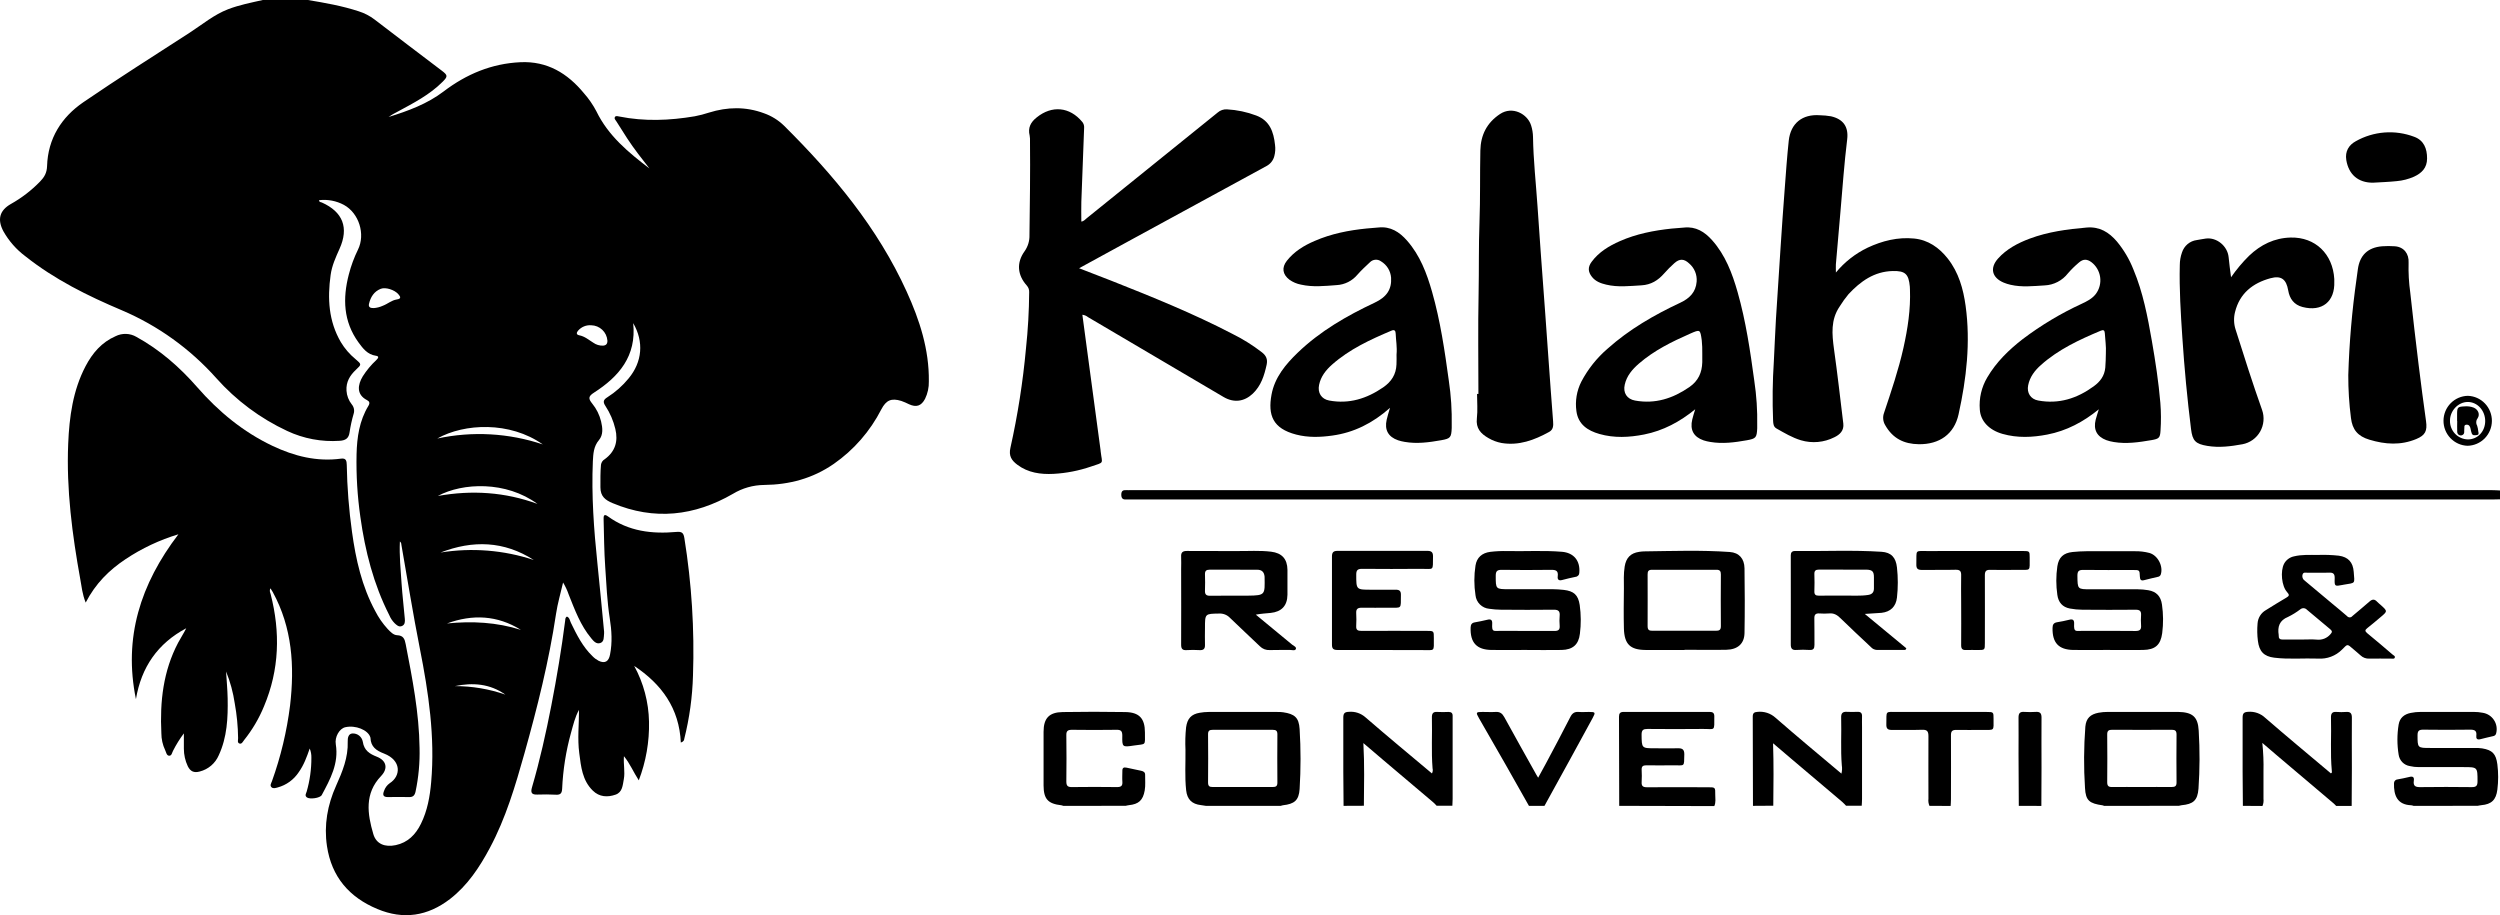 <svg width="112" height="41" viewBox="0 0 112 41" fill="none" xmlns="http://www.w3.org/2000/svg">
<g clip-path="url(#clip0_2862_9036)">
<path d="M13.793 0C14.558 0.128 15.322 0.261 16.067 0.505C16.324 0.586 16.565 0.71 16.779 0.873C17.779 1.642 18.787 2.402 19.792 3.166C20.058 3.368 20.071 3.422 19.835 3.658C19.249 4.249 18.517 4.621 17.797 5.011C17.661 5.077 17.531 5.154 17.408 5.241C18.282 4.971 19.141 4.655 19.87 4.1C20.898 3.318 22.026 2.847 23.316 2.787C24.514 2.732 25.42 3.28 26.159 4.175C26.377 4.421 26.564 4.693 26.717 4.984C27.249 6.083 28.153 6.829 29.095 7.547C28.751 7.106 28.404 6.668 28.098 6.199C27.935 5.948 27.774 5.695 27.616 5.441C27.577 5.379 27.5 5.311 27.554 5.235C27.595 5.178 27.681 5.207 27.745 5.22C28.872 5.446 29.998 5.4 31.123 5.21C31.34 5.169 31.555 5.113 31.764 5.044C32.586 4.788 33.407 4.77 34.227 5.074C34.563 5.192 34.87 5.383 35.126 5.632C37.334 7.826 39.315 10.194 40.619 13.064C41.198 14.337 41.63 15.657 41.612 17.083C41.619 17.355 41.561 17.625 41.442 17.869C41.272 18.19 41.05 18.26 40.724 18.11C40.612 18.053 40.497 18.004 40.379 17.962C39.934 17.824 39.7 17.924 39.482 18.342C38.982 19.319 38.252 20.157 37.354 20.782C36.413 21.434 35.366 21.715 34.231 21.726C33.739 21.731 33.258 21.868 32.836 22.123C31.115 23.118 29.313 23.326 27.444 22.54C27.122 22.405 26.898 22.242 26.899 21.831C26.899 21.489 26.893 21.157 26.924 20.82C26.932 20.768 26.951 20.718 26.98 20.675C27.01 20.632 27.049 20.596 27.094 20.571C27.561 20.229 27.701 19.775 27.567 19.217C27.48 18.849 27.329 18.5 27.121 18.184C26.998 17.998 27.037 17.905 27.213 17.795C27.572 17.567 27.892 17.283 28.162 16.953C28.773 16.217 28.854 15.311 28.367 14.476C28.523 15.956 27.725 16.873 26.614 17.588C26.343 17.759 26.359 17.866 26.533 18.082C26.723 18.315 26.858 18.588 26.929 18.881C26.998 19.171 27.032 19.479 26.833 19.716C26.591 20.002 26.578 20.335 26.56 20.667C26.494 22.195 26.605 23.718 26.764 25.238C26.871 26.256 26.964 27.276 27.063 28.295C27.066 28.323 27.066 28.352 27.063 28.381C27.045 28.54 27.076 28.745 26.893 28.808C26.71 28.87 26.587 28.715 26.485 28.592C26.007 28.018 25.753 27.326 25.481 26.644C25.416 26.453 25.33 26.269 25.226 26.096C25.118 26.566 24.98 27.035 24.909 27.509C24.592 29.627 24.072 31.695 23.495 33.752C23.087 35.205 22.66 36.651 21.944 37.99C21.481 38.856 20.946 39.667 20.161 40.275C19.162 41.044 18.072 41.214 16.905 40.723C15.647 40.199 14.853 39.282 14.648 37.904C14.508 36.965 14.669 36.063 15.06 35.194C15.341 34.569 15.603 33.933 15.578 33.22C15.572 33.066 15.604 32.868 15.791 32.859C15.899 32.854 16.006 32.888 16.091 32.956C16.175 33.024 16.233 33.12 16.253 33.228C16.312 33.621 16.556 33.773 16.88 33.9C17.315 34.071 17.396 34.426 17.073 34.765C16.323 35.55 16.459 36.461 16.724 37.365C16.856 37.817 17.249 37.963 17.728 37.862C18.273 37.746 18.62 37.389 18.857 36.908C19.148 36.319 19.261 35.683 19.317 35.034C19.493 33.009 19.2 31.028 18.808 29.049C18.504 27.512 18.257 25.969 17.986 24.428C17.976 24.374 17.986 24.312 17.915 24.258C17.885 24.895 17.949 25.515 17.99 26.137C18.025 26.666 18.091 27.193 18.136 27.723C18.147 27.847 18.146 27.989 18.004 28.047C17.863 28.104 17.768 28 17.676 27.917C17.575 27.813 17.494 27.691 17.438 27.556C16.735 26.171 16.357 24.687 16.144 23.156C16.011 22.227 15.954 21.289 15.974 20.351C15.992 19.591 16.1 18.847 16.504 18.182C16.579 18.059 16.556 17.984 16.442 17.925C15.96 17.677 16.022 17.242 16.251 16.861C16.422 16.592 16.627 16.346 16.86 16.129C16.939 16.052 17.008 15.958 16.836 15.937C16.461 15.883 16.257 15.609 16.06 15.339C15.38 14.399 15.348 13.367 15.628 12.292C15.726 11.909 15.864 11.537 16.038 11.182C16.378 10.492 16.083 9.55 15.408 9.18C15.067 8.997 14.679 8.923 14.295 8.968C14.295 9.065 14.38 9.053 14.421 9.073C15.361 9.495 15.639 10.201 15.21 11.149C15.04 11.529 14.87 11.899 14.812 12.32C14.666 13.37 14.72 14.383 15.268 15.325C15.442 15.615 15.665 15.874 15.926 16.088C16.203 16.324 16.205 16.323 15.948 16.563C15.675 16.819 15.498 17.11 15.523 17.503C15.537 17.726 15.619 17.94 15.758 18.115C15.807 18.173 15.841 18.243 15.856 18.317C15.87 18.392 15.866 18.47 15.842 18.542C15.763 18.811 15.703 19.085 15.662 19.362C15.627 19.642 15.477 19.73 15.221 19.748C14.411 19.804 13.601 19.652 12.866 19.307C11.659 18.744 10.579 17.939 9.691 16.942C8.519 15.627 7.074 14.588 5.457 13.9C3.928 13.253 2.446 12.521 1.136 11.48C0.734 11.18 0.398 10.798 0.151 10.359C-0.127 9.835 -0.024 9.428 0.49 9.137C0.97 8.868 1.408 8.531 1.792 8.136C1.986 7.936 2.099 7.748 2.109 7.439C2.147 6.208 2.752 5.251 3.736 4.578C5.301 3.507 6.906 2.495 8.498 1.464C9.062 1.098 9.58 0.66 10.22 0.413C10.729 0.219 11.252 0.118 11.775 0H13.793ZM24.317 19.91C22.842 18.869 20.804 18.962 19.589 19.646C21.16 19.308 22.793 19.399 24.317 19.91ZM24.077 22.575C22.672 21.542 20.729 21.618 19.615 22.219C21.148 21.946 22.629 22.044 24.077 22.575ZM19.736 24.753C21.136 24.528 22.568 24.642 23.914 25.088C22.581 24.231 21.183 24.193 19.736 24.753ZM26.488 14.572C26.379 14.563 26.269 14.58 26.167 14.621C26.066 14.662 25.975 14.726 25.902 14.809C25.826 14.894 25.802 14.993 25.95 15.021C26.197 15.068 26.374 15.226 26.581 15.354C26.707 15.444 26.859 15.49 27.014 15.485C27.156 15.476 27.217 15.4 27.212 15.259C27.198 15.074 27.116 14.902 26.982 14.775C26.848 14.648 26.672 14.576 26.488 14.572ZM16.738 13.803C16.881 13.793 17.021 13.757 17.152 13.697C17.366 13.617 17.543 13.451 17.776 13.416C17.989 13.385 17.946 13.293 17.842 13.176C17.672 12.983 17.273 12.854 17.057 12.939C16.755 13.059 16.601 13.309 16.531 13.612C16.494 13.771 16.606 13.806 16.738 13.801V13.803ZM20.024 27.931C21.148 27.818 22.255 27.875 23.336 28.218C22.28 27.56 21.171 27.512 20.024 27.931ZM20.379 30.738C21.149 30.737 21.913 30.866 22.64 31.119C21.948 30.628 21.183 30.571 20.379 30.738Z" fill="black"/>
<path d="M13.875 33.533C13.743 33.916 13.61 34.278 13.383 34.595C13.162 34.93 12.828 35.172 12.442 35.277C12.35 35.3 12.245 35.341 12.167 35.271C12.076 35.19 12.152 35.087 12.182 35.003C12.578 33.902 12.851 32.76 12.996 31.599C13.2 29.839 13.094 28.123 12.222 26.528C12.195 26.478 12.164 26.43 12.117 26.357C12.057 26.467 12.106 26.543 12.124 26.613C12.564 28.322 12.518 30.001 11.828 31.641C11.604 32.187 11.303 32.698 10.934 33.158C10.878 33.226 10.831 33.354 10.717 33.306C10.627 33.268 10.666 33.15 10.667 33.067C10.661 32.545 10.61 32.025 10.517 31.512C10.445 31.022 10.315 30.542 10.128 30.084C10.152 30.483 10.191 30.884 10.199 31.285C10.215 32.158 10.177 33.026 9.8 33.837C9.723 34.015 9.607 34.173 9.46 34.299C9.312 34.425 9.139 34.515 8.951 34.563C8.686 34.637 8.527 34.557 8.412 34.325C8.296 34.079 8.237 33.811 8.237 33.539C8.237 33.33 8.237 33.12 8.237 32.855C8.054 33.099 7.892 33.359 7.754 33.632C7.706 33.717 7.694 33.87 7.569 33.856C7.458 33.843 7.445 33.698 7.399 33.606C7.287 33.37 7.229 33.111 7.229 32.849C7.16 31.433 7.31 30.067 7.98 28.794C8.096 28.576 8.235 28.367 8.344 28.145C7.07 28.822 6.329 29.886 6.09 31.322C5.525 28.568 6.291 26.166 7.993 23.936C7.152 24.189 6.353 24.565 5.622 25.053C4.892 25.539 4.279 26.142 3.839 26.996C3.687 26.619 3.658 26.285 3.599 25.962C3.236 23.952 2.97 21.931 3.055 19.882C3.105 18.68 3.264 17.491 3.834 16.404C4.142 15.817 4.555 15.333 5.177 15.062C5.323 14.989 5.485 14.954 5.648 14.959C5.811 14.964 5.97 15.01 6.111 15.092C7.163 15.671 8.049 16.447 8.836 17.347C9.792 18.441 10.892 19.35 12.208 19.975C13.181 20.436 14.195 20.694 15.28 20.547C15.512 20.515 15.529 20.657 15.535 20.827C15.552 21.832 15.631 22.836 15.77 23.831C15.94 25.062 16.21 26.266 16.808 27.371C16.957 27.664 17.145 27.936 17.367 28.178C17.488 28.304 17.622 28.451 17.792 28.458C18.073 28.469 18.131 28.629 18.175 28.859C18.474 30.396 18.776 31.934 18.796 33.504C18.813 34.161 18.753 34.819 18.617 35.462C18.58 35.633 18.506 35.714 18.327 35.709C18.01 35.702 17.693 35.704 17.375 35.709C17.154 35.709 17.138 35.601 17.206 35.43C17.252 35.292 17.341 35.172 17.46 35.088C17.966 34.765 17.992 34.063 17.206 33.76C16.853 33.626 16.611 33.453 16.597 33.055C16.596 33.046 16.593 33.036 16.59 33.027C16.484 32.699 15.924 32.475 15.468 32.58C15.204 32.64 14.987 33.018 15.044 33.348C15.183 34.203 14.794 34.911 14.415 35.618C14.34 35.757 13.875 35.818 13.75 35.725C13.638 35.64 13.716 35.546 13.739 35.463C13.881 34.971 13.952 34.46 13.95 33.947C13.954 33.805 13.929 33.664 13.875 33.533Z" fill="black"/>
<path d="M30.501 33.268C30.431 31.731 29.64 30.649 28.411 29.832C28.831 30.599 29.059 31.457 29.076 32.333C29.095 33.23 28.939 34.122 28.618 34.959C28.371 34.58 28.231 34.22 27.952 33.877C27.926 34.255 28.007 34.577 27.948 34.902C27.896 35.181 27.888 35.492 27.577 35.6C27.217 35.726 26.851 35.708 26.558 35.42C26.087 34.961 26.029 34.348 25.951 33.741C25.866 33.096 25.94 32.452 25.94 31.802C25.759 32.123 25.681 32.477 25.583 32.823C25.355 33.643 25.222 34.486 25.184 35.336C25.174 35.536 25.111 35.613 24.912 35.603C24.634 35.591 24.354 35.584 24.076 35.597C23.816 35.608 23.762 35.511 23.834 35.27C24.186 34.064 24.46 32.838 24.7 31.605C24.945 30.343 25.157 29.077 25.32 27.802C25.328 27.737 25.32 27.664 25.4 27.623C25.522 27.672 25.528 27.801 25.576 27.9C25.838 28.439 26.105 28.976 26.545 29.399C26.625 29.482 26.719 29.551 26.821 29.605C27.099 29.739 27.272 29.637 27.33 29.323C27.437 28.784 27.403 28.243 27.318 27.707C27.197 26.939 27.167 26.17 27.114 25.401C27.065 24.698 27.06 23.991 27.042 23.286C27.042 23.168 27.023 22.979 27.233 23.132C28.16 23.808 29.214 23.929 30.31 23.83C30.554 23.809 30.623 23.877 30.66 24.109C30.987 26.141 31.116 28.201 31.046 30.259C31.02 31.216 30.889 32.168 30.656 33.096C30.645 33.15 30.647 33.214 30.501 33.268Z" fill="black"/>
<path d="M112.003 22.369C111.887 22.369 111.771 22.377 111.655 22.377H50.645C50.579 22.377 50.514 22.372 50.449 22.377C50.288 22.388 50.233 22.311 50.234 22.154C50.236 21.998 50.308 21.949 50.45 21.958C50.521 21.963 50.594 21.958 50.667 21.958H111.61C111.74 21.958 111.87 21.967 112 21.973L112.003 22.369Z" fill="black"/>
<path d="M54.022 36.102C53.951 36.091 53.88 36.077 53.809 36.07C53.396 36.025 53.183 35.813 53.139 35.4C53.074 34.796 53.117 34.191 53.109 33.587C53.093 33.253 53.102 32.917 53.137 32.584C53.192 32.192 53.367 31.995 53.752 31.931C53.88 31.909 54.01 31.897 54.14 31.896C55.169 31.896 56.197 31.896 57.225 31.896C57.312 31.894 57.399 31.899 57.485 31.91C57.994 31.985 58.191 32.143 58.223 32.66C58.278 33.554 58.278 34.452 58.223 35.346C58.19 35.859 57.987 36.019 57.473 36.076C57.438 36.082 57.403 36.092 57.369 36.103L54.022 36.102ZM55.671 35.258C56.12 35.258 56.569 35.258 57.018 35.258C57.16 35.258 57.228 35.221 57.227 35.062C57.221 34.341 57.221 33.62 57.227 32.899C57.227 32.746 57.172 32.695 57.023 32.696C56.126 32.7 55.228 32.7 54.33 32.696C54.188 32.696 54.12 32.734 54.121 32.893C54.128 33.614 54.128 34.335 54.121 35.057C54.121 35.21 54.177 35.261 54.325 35.258C54.773 35.254 55.223 35.258 55.671 35.258Z" fill="black"/>
<path d="M94.262 36.102C94.243 36.093 94.223 36.085 94.202 36.08C93.607 35.995 93.438 35.872 93.408 35.3C93.349 34.384 93.354 33.465 93.424 32.55C93.459 32.174 93.654 31.999 94.018 31.93C94.153 31.906 94.29 31.893 94.428 31.894C95.442 31.894 96.455 31.894 97.469 31.894H97.578C98.214 31.906 98.468 32.099 98.502 32.736C98.555 33.601 98.552 34.469 98.492 35.334C98.451 35.863 98.255 36.026 97.733 36.074C97.691 36.08 97.648 36.089 97.607 36.101L94.262 36.102ZM95.944 35.258C96.392 35.258 96.842 35.253 97.29 35.258C97.445 35.258 97.511 35.217 97.509 35.049C97.502 34.335 97.502 33.621 97.509 32.908C97.509 32.743 97.451 32.693 97.293 32.694C96.402 32.699 95.512 32.699 94.622 32.694C94.468 32.694 94.401 32.737 94.403 32.905C94.41 33.618 94.41 34.332 94.403 35.046C94.403 35.211 94.463 35.261 94.62 35.258C95.061 35.253 95.503 35.258 95.948 35.258H95.944Z" fill="black"/>
<path d="M108.126 36.102C108.093 36.089 108.058 36.081 108.023 36.076C107.4 36.053 107.236 35.638 107.251 35.087C107.251 35.044 107.267 35.002 107.297 34.97C107.326 34.939 107.367 34.919 107.41 34.917C107.587 34.882 107.766 34.854 107.94 34.807C108.115 34.76 108.161 34.835 108.139 34.978C108.103 35.224 108.224 35.266 108.436 35.263C109.204 35.253 109.971 35.253 110.738 35.263C110.945 35.263 110.993 35.193 110.993 34.998C110.993 34.366 110.993 34.366 110.365 34.366C109.699 34.366 109.032 34.366 108.367 34.366C108.229 34.367 108.092 34.352 107.958 34.32C107.831 34.3 107.714 34.239 107.624 34.147C107.535 34.055 107.477 33.936 107.459 33.808C107.386 33.362 107.386 32.907 107.459 32.461C107.508 32.157 107.714 31.996 107.999 31.939C108.148 31.909 108.3 31.893 108.452 31.894C109.244 31.894 110.034 31.894 110.82 31.894C110.957 31.893 111.094 31.906 111.229 31.933C111.33 31.949 111.426 31.986 111.512 32.041C111.598 32.097 111.672 32.169 111.728 32.255C111.785 32.34 111.823 32.436 111.841 32.537C111.859 32.639 111.855 32.742 111.831 32.842C111.826 32.878 111.809 32.911 111.782 32.936C111.756 32.961 111.723 32.977 111.687 32.98C111.497 33.026 111.306 33.066 111.117 33.117C110.974 33.155 110.923 33.086 110.939 32.961C110.969 32.722 110.848 32.686 110.646 32.689C109.951 32.699 109.255 32.699 108.56 32.689C108.376 32.689 108.306 32.739 108.306 32.936C108.306 33.509 108.306 33.509 108.88 33.509C109.545 33.509 110.212 33.509 110.878 33.509C110.986 33.506 111.095 33.513 111.203 33.528C111.66 33.603 111.821 33.775 111.882 34.243C111.929 34.619 111.929 34.999 111.882 35.375C111.824 35.837 111.621 36.031 111.165 36.072C111.109 36.077 111.052 36.091 110.996 36.101L108.126 36.102Z" fill="black"/>
<path d="M60.192 36.102C60.192 35.59 60.181 35.082 60.18 34.572C60.18 33.764 60.18 32.955 60.18 32.146C60.18 31.956 60.242 31.895 60.43 31.89C60.565 31.878 60.702 31.894 60.83 31.937C60.959 31.98 61.078 32.05 61.179 32.141C62.155 32.986 63.15 33.81 64.151 34.65C64.189 34.581 64.199 34.499 64.179 34.423C64.118 33.666 64.169 32.908 64.149 32.151C64.144 31.968 64.2 31.878 64.397 31.895C64.562 31.907 64.729 31.9 64.896 31.895C65.022 31.895 65.083 31.95 65.078 32.08C65.078 32.138 65.078 32.196 65.078 32.251C65.078 33.431 65.078 34.612 65.078 35.792C65.078 35.894 65.07 35.995 65.066 36.098H64.362C64.311 36.046 64.263 35.99 64.209 35.944L61.95 34.033C61.666 33.793 61.385 33.551 61.079 33.29C61.133 34.252 61.109 35.175 61.102 36.098L60.192 36.102Z" fill="black"/>
<path d="M78.533 36.102C78.533 34.768 78.53 33.434 78.523 32.101C78.523 31.952 78.585 31.901 78.731 31.892C78.876 31.876 79.024 31.89 79.164 31.935C79.304 31.98 79.432 32.055 79.541 32.153C80.509 32.998 81.495 33.816 82.496 34.658C82.527 34.537 82.533 34.41 82.513 34.287C82.455 33.574 82.504 32.86 82.484 32.147C82.478 31.959 82.545 31.878 82.739 31.89C82.897 31.898 83.057 31.898 83.216 31.89C83.364 31.885 83.426 31.948 83.419 32.098C83.413 32.247 83.419 32.418 83.419 32.579C83.419 33.65 83.419 34.721 83.419 35.793C83.419 35.895 83.41 35.996 83.405 36.098H82.704C82.648 36.041 82.596 35.98 82.534 35.927C81.76 35.269 80.984 34.613 80.208 33.958C79.953 33.741 79.699 33.523 79.433 33.298C79.465 34.249 79.453 35.172 79.443 36.096L78.533 36.102Z" fill="black"/>
<path d="M100.481 36.102C100.481 35.59 100.47 35.082 100.469 34.572C100.469 33.763 100.469 32.954 100.469 32.145C100.469 31.954 100.533 31.9 100.719 31.889C100.858 31.878 100.998 31.896 101.13 31.943C101.262 31.99 101.382 32.064 101.483 32.16C102.454 33.001 103.443 33.821 104.424 34.647C104.487 34.622 104.468 34.571 104.465 34.532C104.392 33.74 104.451 32.944 104.428 32.152C104.423 31.967 104.48 31.878 104.675 31.895C104.82 31.906 104.965 31.906 105.109 31.895C105.297 31.882 105.364 31.956 105.364 32.148C105.356 32.898 105.364 33.649 105.364 34.399C105.364 34.968 105.359 35.536 105.355 36.107H104.661C104.625 36.071 104.592 36.031 104.554 35.999L101.961 33.804C101.772 33.645 101.586 33.483 101.352 33.282C101.397 33.707 101.414 34.135 101.404 34.563C101.404 34.971 101.404 35.38 101.404 35.787C101.417 35.896 101.401 36.007 101.359 36.108L100.481 36.102Z" fill="black"/>
<path d="M47.638 36.102C47.611 36.091 47.582 36.083 47.553 36.077C46.95 36.009 46.756 35.799 46.752 35.19C46.749 34.388 46.749 33.586 46.752 32.785C46.752 32.176 47.001 31.91 47.608 31.9C48.542 31.884 49.476 31.884 50.411 31.9C51.037 31.91 51.291 32.182 51.293 32.81C51.294 33.438 51.36 33.312 50.788 33.401C50.279 33.48 50.27 33.469 50.279 32.958C50.279 32.758 50.222 32.691 50.024 32.695C49.358 32.706 48.692 32.704 48.026 32.695C47.844 32.695 47.766 32.741 47.772 32.939C47.781 33.632 47.781 34.324 47.772 35.016C47.772 35.214 47.844 35.263 48.026 35.261C48.7 35.252 49.373 35.252 50.046 35.261C50.225 35.261 50.296 35.206 50.282 35.023C50.27 34.864 50.282 34.703 50.282 34.543C50.276 34.4 50.341 34.363 50.468 34.391C50.687 34.44 50.907 34.484 51.126 34.531C51.225 34.553 51.305 34.593 51.302 34.716C51.297 34.948 51.324 35.182 51.283 35.414C51.205 35.852 51.014 36.027 50.574 36.072C50.524 36.077 50.476 36.091 50.427 36.101L47.638 36.102Z" fill="black"/>
<path d="M72.541 36.102C72.541 34.769 72.537 33.436 72.531 32.104C72.531 31.957 72.587 31.894 72.737 31.894C74.025 31.894 75.313 31.894 76.601 31.894C76.737 31.894 76.801 31.948 76.801 32.087C76.801 32.791 76.847 32.652 76.286 32.657C75.461 32.665 74.636 32.665 73.811 32.657C73.621 32.657 73.542 32.7 73.543 32.913C73.55 33.523 73.543 33.523 74.152 33.523C74.492 33.523 74.832 33.531 75.171 33.523C75.372 33.517 75.46 33.58 75.457 33.796C75.446 34.386 75.482 34.279 74.967 34.286C74.563 34.291 74.158 34.291 73.752 34.286C73.605 34.286 73.539 34.332 73.546 34.486C73.556 34.668 73.556 34.85 73.546 35.032C73.534 35.215 73.605 35.27 73.784 35.269C74.696 35.262 75.608 35.269 76.52 35.269C76.843 35.269 76.848 35.269 76.843 35.596C76.843 35.767 76.878 35.946 76.8 36.113L72.541 36.102Z" fill="black"/>
<path d="M68.496 36.102C68.146 35.482 67.796 34.862 67.445 34.243C67.052 33.555 66.655 32.869 66.262 32.182C66.108 31.913 66.118 31.896 66.417 31.895C66.613 31.895 66.809 31.907 67.003 31.895C67.198 31.882 67.302 31.963 67.394 32.13C67.865 32.99 68.347 33.846 68.825 34.702C68.845 34.739 68.868 34.776 68.909 34.842C69.03 34.619 69.14 34.42 69.249 34.219C69.62 33.519 69.996 32.821 70.353 32.117C70.438 31.95 70.544 31.88 70.727 31.895C70.878 31.908 71.031 31.895 71.183 31.895C71.477 31.895 71.488 31.912 71.352 32.164C71.026 32.765 70.699 33.364 70.37 33.963C69.979 34.678 69.586 35.391 69.192 36.103L68.496 36.102Z" fill="black"/>
<path d="M86.439 36.102C86.396 36.001 86.38 35.891 86.394 35.782C86.394 34.849 86.388 33.917 86.394 32.984C86.394 32.77 86.341 32.686 86.115 32.694C85.659 32.71 85.203 32.694 84.748 32.701C84.569 32.701 84.504 32.639 84.508 32.458C84.523 31.807 84.428 31.898 85.055 31.896C86.372 31.892 87.687 31.896 89.007 31.896C89.307 31.896 89.313 31.901 89.311 32.2C89.311 32.765 89.369 32.697 88.811 32.7C88.421 32.7 88.029 32.708 87.639 32.7C87.459 32.7 87.402 32.758 87.403 32.939C87.41 33.893 87.403 34.847 87.403 35.802C87.403 35.903 87.394 36.005 87.389 36.106L86.439 36.102Z" fill="black"/>
<path d="M90.442 36.102C90.437 35.33 90.433 34.557 90.43 33.785C90.43 33.238 90.436 32.691 90.43 32.145C90.43 31.954 90.493 31.88 90.684 31.893C90.858 31.904 91.032 31.904 91.206 31.893C91.393 31.881 91.46 31.953 91.46 32.145C91.453 32.896 91.46 33.647 91.46 34.396C91.46 34.965 91.455 35.533 91.453 36.105L90.442 36.102Z" fill="black"/>
<path d="M48.343 12.017C48.852 12.213 49.306 12.387 49.763 12.567C51.603 13.295 53.438 14.035 55.198 14.95C55.673 15.184 56.124 15.466 56.543 15.791C56.725 15.939 56.797 16.093 56.746 16.338C56.639 16.822 56.499 17.277 56.126 17.634C55.739 18 55.277 18.054 54.819 17.787C52.795 16.591 50.77 15.399 48.745 14.209C48.672 14.15 48.584 14.112 48.49 14.101C48.567 14.668 48.642 15.228 48.716 15.788L49.304 20.158C49.304 20.18 49.304 20.202 49.31 20.224C49.377 20.803 49.494 20.692 48.879 20.901C48.337 21.087 47.772 21.198 47.201 21.229C46.62 21.258 46.056 21.183 45.571 20.816C45.322 20.627 45.182 20.428 45.267 20.061C45.594 18.597 45.826 17.113 45.963 15.619C46.053 14.779 46.101 13.936 46.107 13.091C46.11 13.037 46.102 12.983 46.084 12.932C46.066 12.881 46.038 12.835 46.002 12.794C45.578 12.322 45.531 11.77 45.901 11.257C46.051 11.045 46.129 10.79 46.12 10.529C46.139 9.13 46.158 7.732 46.144 6.333C46.149 6.245 46.143 6.158 46.128 6.071C46.043 5.724 46.174 5.473 46.446 5.259C47.125 4.711 47.923 4.783 48.484 5.46C48.545 5.533 48.576 5.627 48.569 5.722C48.526 6.827 48.484 7.933 48.444 9.04C48.434 9.33 48.444 9.62 48.444 9.926C48.556 9.914 48.619 9.83 48.693 9.77C50.646 8.197 52.6 6.62 54.554 5.04C54.611 4.99 54.677 4.952 54.748 4.928C54.82 4.904 54.895 4.894 54.97 4.899C55.419 4.924 55.861 5.017 56.281 5.176C56.888 5.405 57.06 5.913 57.121 6.49C57.144 6.657 57.134 6.826 57.091 6.989C57.068 7.084 57.024 7.173 56.964 7.25C56.904 7.328 56.828 7.391 56.742 7.437C54.741 8.524 52.741 9.613 50.744 10.705L48.343 12.017Z" fill="black"/>
<path d="M82.248 12.209C82.635 11.74 83.119 11.361 83.665 11.098C84.326 10.788 85.024 10.614 85.751 10.686C86.379 10.747 86.873 11.092 87.261 11.585C87.749 12.206 87.955 12.941 88.06 13.705C88.284 15.344 88.098 16.961 87.744 18.561C87.547 19.454 86.882 19.912 85.965 19.901C85.295 19.893 84.794 19.64 84.459 19.051C84.408 18.968 84.377 18.875 84.368 18.777C84.359 18.68 84.372 18.582 84.407 18.491C84.727 17.531 85.053 16.573 85.274 15.587C85.466 14.725 85.6 13.856 85.566 12.969C85.566 12.924 85.566 12.883 85.56 12.837C85.509 12.274 85.352 12.129 84.796 12.142C83.966 12.161 83.352 12.601 82.812 13.181C82.668 13.354 82.536 13.537 82.418 13.729C82.009 14.327 82.073 14.973 82.163 15.641C82.32 16.751 82.444 17.861 82.58 18.976C82.618 19.291 82.424 19.472 82.18 19.589C81.716 19.824 81.18 19.872 80.681 19.724C80.29 19.606 79.94 19.396 79.586 19.196C79.45 19.118 79.443 18.986 79.435 18.854C79.399 17.967 79.41 17.078 79.468 16.192C79.502 15.56 79.524 14.927 79.562 14.295C79.628 13.212 79.7 12.131 79.772 11.05C79.829 10.178 79.89 9.307 79.957 8.437C80.01 7.725 80.06 7.014 80.136 6.301C80.221 5.524 80.744 5.105 81.528 5.163C81.695 5.166 81.862 5.182 82.027 5.21C82.576 5.335 82.822 5.679 82.754 6.242C82.621 7.322 82.546 8.411 82.451 9.498C82.385 10.282 82.314 11.064 82.247 11.846C82.241 11.946 82.248 12.048 82.248 12.209Z" fill="black"/>
<path d="M62.273 18.271C61.489 18.964 60.65 19.381 59.683 19.514C59.143 19.59 58.601 19.607 58.069 19.469C57.019 19.197 56.795 18.599 56.965 17.675C57.108 16.907 57.594 16.324 58.138 15.8C59.144 14.832 60.337 14.147 61.589 13.558C62.124 13.306 62.353 12.964 62.321 12.442C62.31 12.292 62.263 12.147 62.185 12.019C62.106 11.892 61.998 11.785 61.87 11.708C61.795 11.653 61.704 11.628 61.612 11.636C61.52 11.644 61.434 11.685 61.37 11.752C61.179 11.93 60.986 12.109 60.814 12.304C60.698 12.443 60.556 12.556 60.395 12.637C60.234 12.717 60.059 12.764 59.88 12.773C59.345 12.813 58.814 12.871 58.283 12.751C58.097 12.716 57.921 12.641 57.767 12.531C57.456 12.294 57.412 11.988 57.651 11.683C57.98 11.266 58.416 11 58.895 10.795C59.64 10.47 60.424 10.317 61.229 10.236C61.399 10.219 61.575 10.211 61.748 10.192C62.294 10.131 62.695 10.392 63.036 10.78C63.617 11.441 63.92 12.244 64.157 13.075C64.529 14.379 64.725 15.723 64.908 17.06C65.007 17.723 65.05 18.392 65.037 19.062C65.037 19.099 65.037 19.136 65.037 19.172C65.02 19.599 64.982 19.648 64.565 19.722C64.022 19.818 63.478 19.893 62.927 19.796C62.827 19.78 62.729 19.756 62.632 19.724C62.193 19.572 62.019 19.259 62.123 18.803C62.157 18.646 62.209 18.489 62.273 18.271ZM62.565 15.887C62.597 15.546 62.537 15.25 62.527 14.952C62.522 14.827 62.483 14.751 62.34 14.812C61.39 15.214 60.455 15.644 59.672 16.338C59.398 16.582 59.172 16.867 59.095 17.242C59.021 17.599 59.199 17.879 59.548 17.944C60.441 18.109 61.231 17.859 61.968 17.353C62.338 17.097 62.545 16.772 62.562 16.328C62.571 16.169 62.565 16.008 62.565 15.887Z" fill="black"/>
<path d="M75.946 18.335C75.258 18.896 74.512 19.296 73.654 19.466C72.987 19.597 72.316 19.631 71.654 19.442C71.129 19.292 70.703 19.015 70.623 18.418C70.56 17.966 70.637 17.506 70.843 17.1C71.138 16.538 71.536 16.037 72.016 15.624C72.99 14.753 74.105 14.111 75.279 13.561C75.687 13.369 75.973 13.094 76.01 12.616C76.022 12.462 75.998 12.308 75.939 12.166C75.88 12.023 75.788 11.898 75.67 11.799C75.444 11.588 75.246 11.582 75.015 11.787C74.852 11.931 74.698 12.086 74.554 12.25C74.28 12.562 73.968 12.758 73.535 12.783C73.007 12.813 72.482 12.877 71.96 12.752C71.718 12.695 71.485 12.612 71.321 12.406C71.138 12.175 71.131 11.966 71.304 11.731C71.629 11.289 72.083 11.019 72.571 10.803C73.308 10.477 74.088 10.327 74.883 10.241C75.07 10.221 75.258 10.216 75.445 10.195C75.973 10.137 76.368 10.387 76.701 10.759C77.296 11.427 77.606 12.246 77.846 13.091C78.215 14.389 78.41 15.722 78.592 17.057C78.692 17.72 78.736 18.39 78.723 19.06C78.723 19.103 78.723 19.145 78.723 19.191C78.703 19.606 78.666 19.651 78.258 19.724C77.715 19.82 77.17 19.894 76.619 19.799C76.519 19.784 76.42 19.76 76.323 19.729C75.875 19.576 75.7 19.256 75.814 18.789C75.849 18.637 75.9 18.487 75.946 18.335ZM76.262 15.836C76.266 15.64 76.258 15.443 76.239 15.248C76.169 14.753 76.172 14.749 75.72 14.947C74.903 15.307 74.103 15.699 73.421 16.291C73.126 16.548 72.877 16.837 72.789 17.231C72.704 17.599 72.885 17.878 73.251 17.945C74.153 18.108 74.944 17.852 75.686 17.34C76.086 17.061 76.248 16.694 76.262 16.229C76.266 16.098 76.262 15.967 76.262 15.836Z" fill="black"/>
<path d="M94.027 18.336C93.335 18.902 92.583 19.301 91.715 19.469C91.048 19.598 90.378 19.627 89.715 19.439C89.109 19.268 88.729 18.862 88.696 18.355C88.654 17.85 88.77 17.345 89.029 16.91C89.434 16.22 89.993 15.676 90.617 15.192C91.44 14.57 92.327 14.039 93.263 13.608C93.501 13.496 93.731 13.381 93.897 13.164C94.056 12.948 94.124 12.678 94.086 12.412C94.048 12.146 93.907 11.906 93.694 11.744C93.499 11.601 93.328 11.596 93.14 11.758C92.962 11.907 92.796 12.07 92.643 12.246C92.519 12.406 92.362 12.537 92.182 12.63C92.003 12.723 91.806 12.777 91.604 12.786C91.095 12.816 90.58 12.876 90.076 12.759C89.969 12.735 89.865 12.703 89.765 12.661C89.237 12.439 89.134 12.008 89.51 11.585C89.886 11.162 90.398 10.889 90.932 10.69C91.754 10.384 92.613 10.269 93.48 10.194C94.061 10.143 94.482 10.404 94.838 10.82C95.15 11.197 95.399 11.62 95.578 12.075C96.008 13.1 96.215 14.191 96.405 15.282C96.565 16.2 96.705 17.121 96.784 18.049C96.817 18.464 96.819 18.881 96.791 19.296C96.772 19.62 96.719 19.66 96.384 19.718C95.826 19.813 95.268 19.897 94.702 19.803C94.586 19.785 94.472 19.757 94.362 19.718C93.938 19.556 93.775 19.246 93.887 18.799C93.929 18.639 93.981 18.488 94.027 18.336ZM94.343 15.82C94.361 15.52 94.312 15.222 94.296 14.927C94.288 14.792 94.231 14.766 94.113 14.816C93.156 15.218 92.218 15.653 91.433 16.353C91.159 16.597 90.937 16.884 90.862 17.259C90.792 17.601 90.971 17.881 91.31 17.943C92.236 18.113 93.05 17.852 93.797 17.308C94.088 17.097 94.281 16.843 94.317 16.47C94.337 16.254 94.337 16.037 94.343 15.82Z" fill="black"/>
<path d="M66.233 17.647C66.233 16.154 66.21 14.658 66.241 13.168C66.262 12.097 66.241 11.026 66.281 9.955C66.321 8.885 66.297 7.814 66.32 6.744C66.335 6.048 66.611 5.499 67.201 5.108C67.762 4.736 68.435 5.108 68.594 5.62C68.647 5.786 68.675 5.959 68.679 6.133C68.694 7.174 68.811 8.209 68.881 9.247C68.927 9.931 68.975 10.614 69.024 11.297C69.091 12.219 69.161 13.14 69.228 14.062C69.277 14.729 69.323 15.397 69.371 16.065C69.439 17.005 69.505 17.938 69.579 18.874C69.594 19.067 69.591 19.246 69.402 19.35C68.737 19.716 68.044 19.976 67.269 19.846C67.062 19.807 66.863 19.733 66.682 19.626C66.342 19.431 66.111 19.191 66.164 18.741C66.206 18.382 66.172 18.014 66.172 17.649L66.233 17.647Z" fill="black"/>
<path d="M99.951 12.421C100.189 12.077 100.458 11.756 100.755 11.462C101.28 10.961 101.895 10.659 102.623 10.642C103.727 10.617 104.511 11.378 104.576 12.501C104.576 12.537 104.576 12.573 104.576 12.61C104.612 13.51 104.028 13.982 103.152 13.753C102.773 13.654 102.574 13.386 102.511 13.007C102.426 12.514 102.203 12.332 101.716 12.465C100.929 12.68 100.338 13.137 100.13 13.978C100.065 14.234 100.072 14.503 100.152 14.755C100.533 15.963 100.916 17.17 101.341 18.365C101.397 18.523 101.418 18.692 101.403 18.86C101.388 19.028 101.337 19.191 101.254 19.337C101.17 19.483 101.056 19.609 100.92 19.707C100.783 19.804 100.627 19.871 100.463 19.902C99.942 19.997 99.418 20.065 98.888 19.976C98.357 19.888 98.224 19.747 98.159 19.227C97.989 17.861 97.859 16.492 97.769 15.12C97.697 14.038 97.627 12.955 97.655 11.87C97.656 11.68 97.689 11.491 97.752 11.313C97.799 11.166 97.886 11.035 98.003 10.936C98.121 10.837 98.264 10.774 98.416 10.755C98.552 10.734 98.687 10.704 98.823 10.687C99.312 10.625 99.792 11.023 99.842 11.519C99.87 11.822 99.913 12.121 99.951 12.421Z" fill="black"/>
<path d="M105.203 16.808C105.246 15.36 105.37 13.915 105.575 12.48L105.631 12.069C105.716 11.434 106.079 11.086 106.721 11.033C106.909 11.019 107.098 11.019 107.286 11.033C107.694 11.061 107.929 11.367 107.905 11.775C107.893 12.219 107.917 12.662 107.979 13.102C108.096 14.179 108.221 15.256 108.353 16.332C108.457 17.178 108.568 18.021 108.686 18.864C108.747 19.302 108.657 19.5 108.248 19.669C107.554 19.957 106.864 19.914 106.148 19.698C105.629 19.542 105.384 19.248 105.323 18.724C105.241 18.089 105.201 17.449 105.203 16.808Z" fill="black"/>
<path d="M103.845 24.861C104.157 24.85 104.469 24.861 104.779 24.895C105.204 24.954 105.415 25.191 105.447 25.621C105.488 26.174 105.542 26.102 104.995 26.195L104.952 26.204C104.593 26.273 104.582 26.273 104.594 25.916C104.601 25.713 104.537 25.645 104.339 25.654C104.022 25.668 103.702 25.654 103.384 25.659C103.299 25.659 103.194 25.622 103.157 25.733C103.14 25.786 103.141 25.843 103.16 25.894C103.178 25.946 103.214 25.99 103.26 26.02C103.668 26.357 104.073 26.699 104.479 27.04C104.702 27.226 104.928 27.408 105.146 27.6C105.16 27.618 105.178 27.633 105.199 27.643C105.22 27.653 105.243 27.659 105.266 27.659C105.289 27.659 105.312 27.653 105.333 27.643C105.354 27.633 105.372 27.618 105.386 27.6C105.641 27.381 105.902 27.173 106.15 26.952C106.281 26.834 106.383 26.835 106.498 26.961C106.548 27.014 106.606 27.058 106.66 27.106C106.967 27.383 106.967 27.383 106.641 27.655C106.446 27.817 106.256 27.985 106.054 28.14C105.937 28.229 105.952 28.282 106.054 28.369C106.436 28.681 106.811 29.002 107.186 29.323C107.231 29.361 107.32 29.392 107.282 29.471C107.255 29.529 107.178 29.505 107.123 29.506C106.796 29.506 106.47 29.5 106.145 29.506C106.073 29.51 106.001 29.499 105.933 29.474C105.865 29.449 105.804 29.41 105.751 29.36C105.651 29.266 105.541 29.182 105.438 29.09C105.132 28.82 105.177 28.855 104.919 29.105C104.78 29.244 104.614 29.351 104.43 29.42C104.247 29.489 104.051 29.518 103.856 29.505C103.199 29.481 102.539 29.546 101.883 29.464C101.421 29.406 101.213 29.183 101.154 28.713C101.121 28.453 101.116 28.19 101.139 27.929C101.147 27.808 101.184 27.691 101.248 27.588C101.311 27.485 101.399 27.4 101.503 27.339C101.81 27.148 102.119 26.956 102.431 26.773C102.557 26.7 102.575 26.652 102.468 26.534C102.213 26.26 102.153 25.587 102.328 25.253C102.373 25.169 102.436 25.097 102.512 25.041C102.588 24.985 102.675 24.945 102.767 24.926C103.124 24.838 103.487 24.863 103.845 24.861ZM103.133 28.651C103.358 28.651 103.583 28.636 103.805 28.656C103.916 28.667 104.027 28.651 104.131 28.61C104.234 28.568 104.326 28.503 104.399 28.418C104.484 28.328 104.496 28.276 104.399 28.194C104.047 27.905 103.697 27.612 103.35 27.316C103.313 27.276 103.262 27.251 103.208 27.247C103.154 27.244 103.1 27.261 103.058 27.295C102.885 27.427 102.7 27.542 102.505 27.637C102.119 27.793 102.026 28.076 102.086 28.451C102.087 28.458 102.087 28.465 102.086 28.472C102.079 28.601 102.137 28.655 102.267 28.652C102.558 28.648 102.847 28.651 103.136 28.651H103.133Z" fill="black"/>
<path d="M75.465 29.119C74.885 29.119 74.305 29.123 73.726 29.119C73.034 29.113 72.769 28.862 72.751 28.152C72.736 27.555 72.744 26.957 72.751 26.359C72.751 26.032 72.732 25.704 72.786 25.377C72.849 24.99 73.051 24.779 73.434 24.723C73.506 24.711 73.578 24.704 73.65 24.702C74.931 24.686 76.213 24.639 77.492 24.729C77.91 24.758 78.147 25.025 78.154 25.459C78.168 26.429 78.171 27.398 78.154 28.363C78.144 28.841 77.847 29.1 77.337 29.11C76.715 29.122 76.091 29.11 75.469 29.11L75.465 29.119ZM75.438 28.258C75.916 28.258 76.394 28.253 76.872 28.258C77.023 28.258 77.096 28.223 77.095 28.052C77.088 27.283 77.09 26.508 77.095 25.736C77.095 25.592 77.054 25.525 76.898 25.526C75.936 25.53 74.973 25.53 74.011 25.526C73.857 25.526 73.811 25.584 73.813 25.733C73.813 26.501 73.819 27.276 73.813 28.048C73.813 28.219 73.874 28.26 74.03 28.258C74.497 28.253 74.968 28.258 75.438 28.258Z" fill="black"/>
<path d="M94.408 29.118C93.899 29.118 93.394 29.123 92.888 29.118C92.228 29.108 91.941 28.798 91.954 28.134C91.954 27.983 92.005 27.903 92.153 27.877C92.338 27.845 92.524 27.812 92.706 27.764C92.861 27.723 92.927 27.775 92.921 27.935C92.903 28.333 92.98 28.262 93.282 28.263C94.078 28.263 94.874 28.258 95.671 28.268C95.862 28.268 95.935 28.208 95.92 28.017C95.909 27.864 95.909 27.711 95.92 27.558C95.932 27.378 95.859 27.314 95.68 27.316C94.884 27.323 94.087 27.323 93.291 27.316C93.103 27.315 92.915 27.296 92.731 27.262C92.4 27.2 92.215 26.986 92.169 26.652C92.107 26.228 92.107 25.796 92.169 25.371C92.23 24.969 92.442 24.773 92.849 24.73C93.057 24.708 93.266 24.697 93.476 24.695C94.2 24.691 94.925 24.695 95.648 24.695C95.865 24.691 96.082 24.717 96.293 24.772C96.671 24.878 96.924 25.37 96.802 25.739C96.793 25.766 96.775 25.79 96.753 25.808C96.731 25.827 96.703 25.838 96.675 25.842C96.471 25.892 96.265 25.934 96.062 25.99C95.91 26.032 95.872 25.968 95.866 25.827C95.856 25.536 95.851 25.536 95.561 25.536C94.814 25.536 94.069 25.542 93.323 25.532C93.119 25.532 93.068 25.598 93.068 25.796C93.076 26.4 93.068 26.4 93.663 26.4C94.365 26.4 95.067 26.4 95.769 26.4C95.929 26.401 96.088 26.415 96.245 26.442C96.607 26.504 96.803 26.712 96.856 27.082C96.918 27.507 96.921 27.938 96.867 28.363C96.795 28.898 96.552 29.108 96.009 29.118C95.481 29.127 94.952 29.118 94.424 29.118H94.408Z" fill="black"/>
<path d="M68.338 29.118C67.829 29.118 67.325 29.123 66.818 29.118C66.153 29.109 65.859 28.786 65.884 28.111C65.889 27.982 65.934 27.907 66.063 27.883C66.255 27.847 66.447 27.812 66.637 27.764C66.79 27.725 66.858 27.771 66.851 27.935C66.832 28.328 66.894 28.262 67.208 28.263C68.019 28.263 68.829 28.263 69.64 28.267C69.823 28.267 69.887 28.207 69.873 28.029C69.86 27.883 69.86 27.737 69.873 27.591C69.892 27.385 69.819 27.312 69.606 27.315C68.817 27.326 68.028 27.321 67.24 27.315C67.066 27.313 66.892 27.3 66.721 27.274C66.563 27.26 66.415 27.192 66.302 27.081C66.189 26.971 66.118 26.823 66.102 26.665C66.034 26.226 66.034 25.778 66.102 25.338C66.158 24.978 66.393 24.771 66.765 24.723C67.016 24.693 67.27 24.681 67.523 24.688C68.34 24.705 69.159 24.652 69.975 24.72C70.502 24.763 70.796 25.117 70.754 25.651C70.755 25.699 70.739 25.745 70.707 25.781C70.675 25.817 70.632 25.839 70.584 25.843C70.386 25.885 70.188 25.928 69.99 25.983C69.82 26.03 69.767 25.954 69.787 25.812C69.819 25.564 69.696 25.525 69.484 25.529C68.748 25.539 68.01 25.539 67.269 25.529C67.066 25.529 67.009 25.596 67.009 25.793C67.009 26.396 67.005 26.396 67.604 26.396C68.255 26.396 68.906 26.396 69.557 26.396C69.723 26.398 69.889 26.408 70.054 26.427C70.508 26.479 70.701 26.65 70.771 27.104C70.831 27.531 70.834 27.963 70.78 28.39C70.723 28.88 70.459 29.107 69.962 29.118C69.419 29.129 68.877 29.118 68.333 29.118H68.338Z" fill="black"/>
<path d="M83.543 27.504L85.403 29.042C85.387 29.127 85.336 29.117 85.296 29.117C84.891 29.117 84.486 29.117 84.081 29.117C84.03 29.115 83.981 29.102 83.935 29.08C83.89 29.058 83.849 29.026 83.816 28.988C83.358 28.555 82.892 28.128 82.442 27.685C82.296 27.543 82.151 27.462 81.945 27.482C81.8 27.493 81.655 27.493 81.511 27.482C81.341 27.472 81.279 27.533 81.283 27.707C81.293 28.1 81.283 28.494 81.288 28.887C81.288 29.053 81.243 29.128 81.067 29.118C80.872 29.104 80.676 29.104 80.481 29.118C80.272 29.135 80.223 29.039 80.227 28.85C80.232 27.641 80.227 26.432 80.227 25.224C80.227 25.107 80.227 24.99 80.227 24.874C80.227 24.758 80.28 24.685 80.411 24.685C81.705 24.7 83.001 24.636 84.294 24.72C84.729 24.748 84.935 24.976 84.984 25.422C85.034 25.87 85.034 26.323 84.984 26.771C84.939 27.174 84.695 27.412 84.29 27.455C84.057 27.474 83.828 27.486 83.543 27.504ZM82.575 25.518C82.214 25.518 81.852 25.518 81.49 25.518C81.346 25.518 81.279 25.564 81.284 25.72C81.293 25.976 81.293 26.232 81.284 26.484C81.278 26.637 81.337 26.688 81.486 26.686C81.869 26.678 82.25 26.686 82.636 26.682C82.99 26.677 83.344 26.708 83.697 26.653C83.867 26.626 83.952 26.537 83.952 26.364C83.952 26.191 83.952 26.029 83.952 25.862C83.952 25.6 83.879 25.527 83.612 25.52C83.269 25.517 82.922 25.521 82.575 25.521V25.518Z" fill="black"/>
<path d="M56.26 27.536C56.801 27.983 57.345 28.428 57.885 28.878C57.955 28.935 58.09 28.984 58.055 29.075C58.02 29.166 57.885 29.116 57.8 29.118C57.496 29.123 57.191 29.112 56.888 29.123C56.806 29.128 56.724 29.116 56.647 29.087C56.57 29.057 56.5 29.011 56.442 28.952C55.999 28.525 55.541 28.107 55.1 27.677C55.038 27.612 54.962 27.562 54.879 27.529C54.796 27.497 54.707 27.482 54.617 27.487C53.983 27.497 53.983 27.487 53.983 28.136C53.983 28.385 53.974 28.633 53.983 28.88C53.992 29.077 53.911 29.137 53.728 29.125C53.54 29.113 53.352 29.113 53.164 29.125C52.972 29.139 52.913 29.065 52.915 28.874C52.922 27.753 52.915 26.63 52.915 25.508C52.915 25.318 52.925 25.128 52.915 24.939C52.905 24.75 52.98 24.683 53.17 24.683C53.915 24.69 54.662 24.683 55.407 24.687C55.921 24.692 56.435 24.654 56.947 24.716C57.431 24.776 57.671 25.04 57.678 25.529C57.682 25.901 57.682 26.273 57.678 26.644C57.671 27.139 57.415 27.408 56.925 27.459C56.709 27.48 56.493 27.492 56.26 27.536ZM55.251 25.522C54.896 25.522 54.542 25.522 54.187 25.522C54.038 25.522 53.979 25.579 53.983 25.729C53.99 25.969 53.993 26.21 53.983 26.45C53.975 26.627 54.033 26.694 54.218 26.69C54.781 26.68 55.346 26.69 55.911 26.685C56.701 26.677 56.663 26.636 56.654 25.86C56.654 25.852 56.654 25.845 56.654 25.838C56.636 25.632 56.535 25.521 56.314 25.524C55.96 25.526 55.606 25.522 55.251 25.522Z" fill="black"/>
<path d="M61.953 29.119C61.273 29.119 60.594 29.115 59.915 29.119C59.736 29.119 59.671 29.061 59.672 28.881C59.676 27.562 59.676 26.244 59.672 24.925C59.672 24.749 59.738 24.679 59.915 24.679C61.261 24.683 62.608 24.683 63.954 24.679C64.129 24.679 64.201 24.744 64.199 24.924C64.19 25.607 64.255 25.478 63.652 25.484C62.775 25.492 61.9 25.492 61.025 25.484C60.828 25.484 60.759 25.538 60.76 25.74C60.76 26.419 60.755 26.419 61.429 26.419C61.797 26.419 62.167 26.425 62.533 26.419C62.702 26.419 62.763 26.483 62.761 26.649C62.754 27.31 62.817 27.22 62.219 27.226C61.814 27.226 61.409 27.232 61.003 27.226C60.834 27.226 60.749 27.275 60.758 27.462C60.769 27.658 60.769 27.855 60.758 28.051C60.748 28.239 60.843 28.263 60.999 28.263C61.97 28.258 62.939 28.263 63.909 28.263C64.235 28.263 64.238 28.263 64.236 28.586C64.236 29.226 64.293 29.117 63.71 29.124C63.128 29.131 62.538 29.119 61.953 29.119Z" fill="black"/>
<path d="M88.415 24.685H90.632C90.921 24.685 90.932 24.695 90.93 24.974C90.924 25.626 91.008 25.522 90.378 25.529C89.972 25.535 89.566 25.538 89.161 25.529C88.981 25.524 88.921 25.589 88.922 25.768C88.928 26.782 88.922 27.795 88.922 28.808C88.922 29.12 88.922 29.12 88.607 29.121C88.437 29.121 88.259 29.113 88.086 29.121C87.913 29.13 87.857 29.067 87.86 28.895C87.867 28.253 87.86 27.613 87.86 26.97C87.86 26.577 87.851 26.183 87.86 25.79C87.867 25.593 87.813 25.519 87.605 25.525C87.106 25.539 86.606 25.525 86.106 25.533C85.922 25.533 85.847 25.483 85.852 25.286C85.874 24.591 85.742 24.688 86.446 24.688C87.112 24.68 87.763 24.685 88.415 24.685Z" fill="black"/>
<path d="M106.303 8.185C105.647 8.185 105.223 7.822 105.114 7.171C105.05 6.774 105.234 6.493 105.539 6.327C105.934 6.104 106.372 5.971 106.824 5.936C107.275 5.901 107.729 5.967 108.153 6.127C108.584 6.282 108.736 6.653 108.733 7.101C108.733 7.518 108.496 7.754 108.148 7.915C107.902 8.024 107.639 8.092 107.371 8.115C107.033 8.151 106.688 8.162 106.303 8.185Z" fill="black"/>
<path d="M110.562 17.733C110.852 17.743 111.127 17.866 111.327 18.077C111.528 18.288 111.639 18.569 111.637 18.861C111.634 19.153 111.518 19.432 111.314 19.64C111.11 19.847 110.833 19.966 110.543 19.971C110.253 19.961 109.979 19.838 109.778 19.627C109.577 19.416 109.466 19.135 109.469 18.843C109.471 18.551 109.587 18.271 109.791 18.064C109.995 17.857 110.272 17.738 110.562 17.733ZM111.337 18.863C111.337 18.393 110.987 18.008 110.558 18.008C110.129 18.008 109.756 18.4 109.759 18.852C109.756 19.07 109.84 19.279 109.99 19.436C110.141 19.592 110.347 19.682 110.563 19.686C111.001 19.686 111.336 19.328 111.337 18.863Z" fill="black"/>
<path d="M110.078 18.86V18.555C110.078 18.247 110.105 18.22 110.406 18.206C110.55 18.192 110.696 18.212 110.83 18.265C111.022 18.351 111.112 18.564 111 18.733C110.963 18.78 110.941 18.837 110.937 18.897C110.932 18.956 110.945 19.016 110.975 19.068C111.002 19.151 111.019 19.238 111.027 19.325C111.04 19.395 111.07 19.478 110.958 19.491C110.873 19.501 110.776 19.524 110.734 19.416C110.71 19.348 110.692 19.277 110.681 19.206C110.661 19.102 110.612 19.02 110.5 19.026C110.366 19.032 110.415 19.149 110.4 19.228C110.385 19.307 110.431 19.425 110.326 19.484C110.302 19.499 110.274 19.508 110.245 19.508C110.216 19.508 110.188 19.501 110.163 19.486C110.138 19.472 110.118 19.451 110.104 19.426C110.09 19.401 110.083 19.372 110.083 19.343C110.075 19.184 110.083 19.023 110.083 18.863L110.078 18.86Z" fill="black"/>
</g>
<defs>
<clipPath id="clip0_2862_9036">
<rect width="112" height="41" fill="white"/>
</clipPath>
</defs>
</svg>
